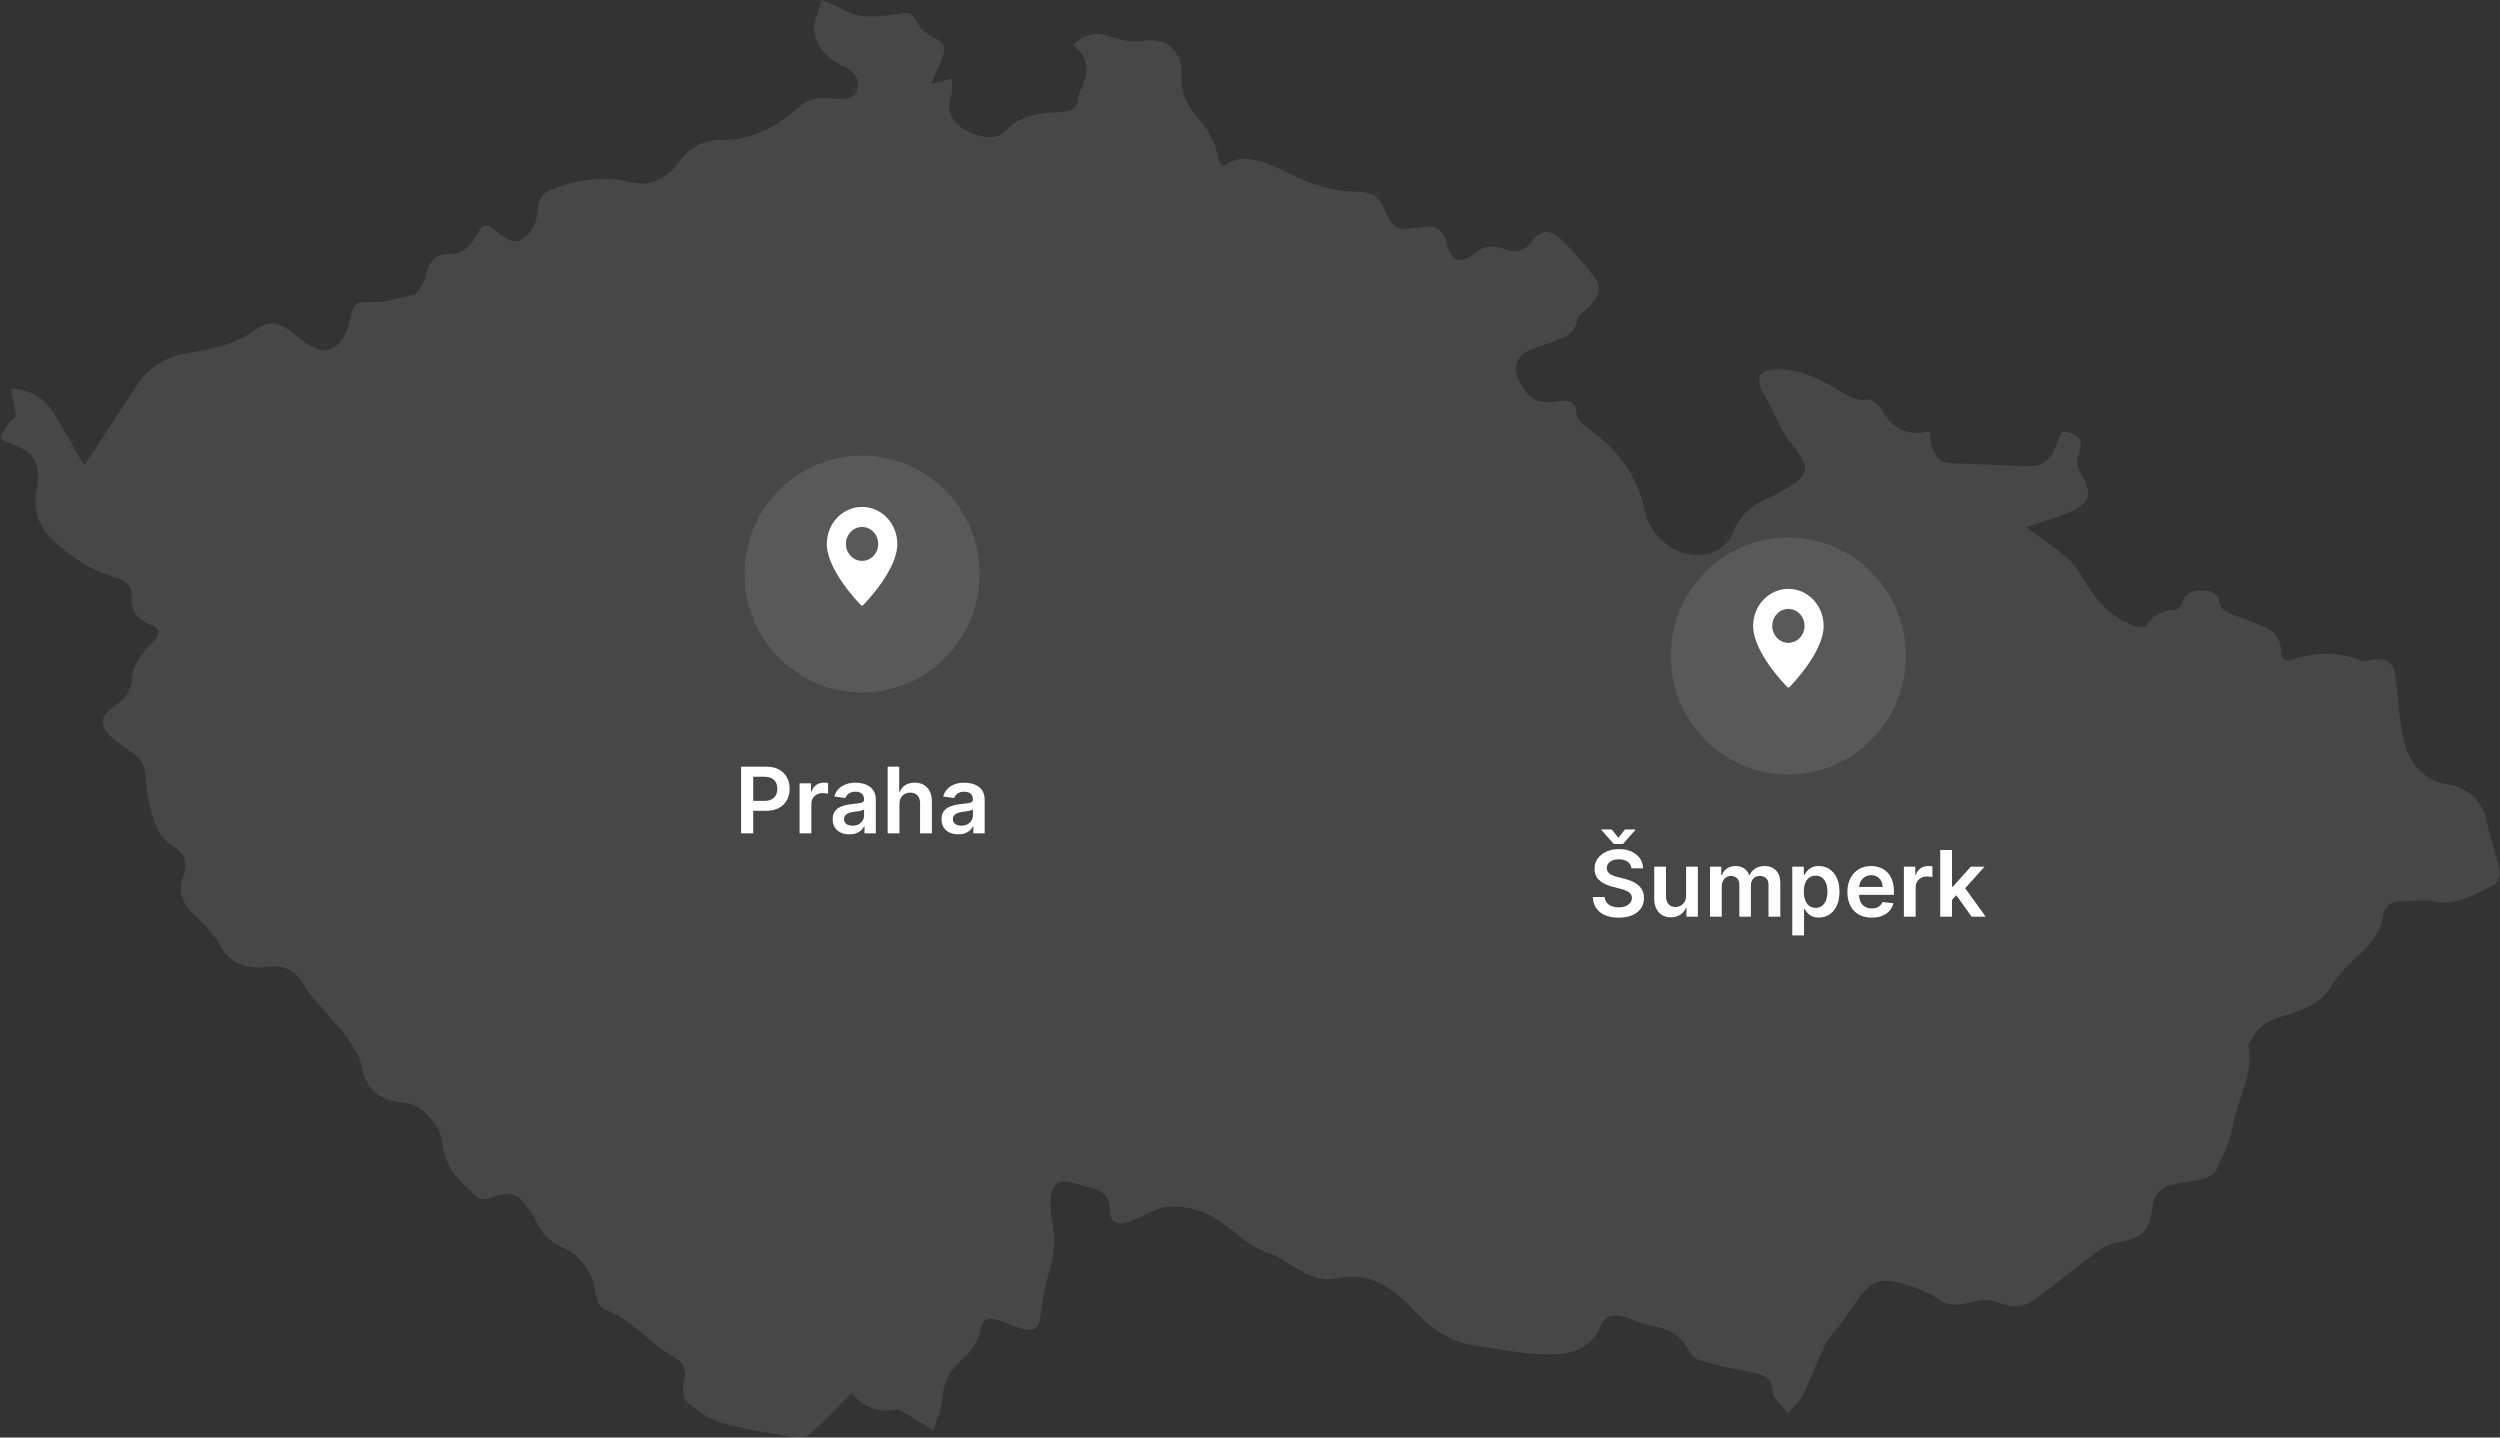 <svg xmlns="http://www.w3.org/2000/svg" width="600" height="345" viewBox="0 0 600 345" fill="none"><rect x="0" y="0" width="600" height="345" fill="#333333" stroke="none"/><path opacity="0.1" d="M463.179 103.499C463.33 104.915 463.286 105.947 463.574 106.876C464.283 109.179 465.452 111.066 468.236 111.163C474.309 111.383 480.382 111.589 486.445 111.899C490.037 112.077 492.238 110.433 493.405 107.102C493.843 105.858 494.442 104.678 494.955 103.513C499.543 104.34 500.242 105.847 498.584 109.872C498.195 110.814 498.703 112.428 499.3 113.425C502.361 118.555 501.809 120.811 496.307 123.111C493.203 124.408 489.91 125.258 486.186 126.48C489.53 128.929 492.671 130.982 495.508 133.399C497.223 134.855 498.749 136.703 499.859 138.665C502.816 143.894 506.503 148.219 512.33 150.216C513.166 150.504 514.731 150.626 515.039 150.179C516.766 147.68 518.939 146.411 521.988 146.411C522.546 146.412 523.443 145.57 523.606 144.965C524.491 141.624 527.21 141.674 529.669 141.759C530.687 141.791 532.448 142.999 532.505 143.776C532.708 146.424 534.454 146.992 536.381 147.682C538.622 148.481 540.82 149.384 543.03 150.267C545.689 151.337 547.424 153.109 547.404 156.193C547.388 158.169 548.506 158.893 550.216 158.309C555.69 156.437 561.062 156.375 566.501 158.509C567.426 158.868 568.688 158.36 569.797 158.24C573.011 157.905 574.556 159.103 574.951 162.426C575.427 166.43 575.658 170.468 576.252 174.453C577.263 181.257 579.866 186.876 587.51 188.278C592.633 189.216 595.775 192.1 596.884 197.38C597.707 201.307 599.134 205.105 599.965 209.037C600.171 210.029 599.441 211.92 598.617 212.321C593.986 214.6 589.556 217.622 583.828 216.303C581.452 215.757 578.831 216.42 576.334 216.312C573.561 216.186 572.276 217.799 571.855 220.137C571.097 224.342 568.587 227.116 565.453 229.774C563.004 231.858 560.952 234.528 559.133 237.219C556.449 241.194 552.34 242.518 548.187 243.753C545.012 244.699 542.244 246.007 540.597 249.064C540.239 249.726 539.478 250.47 539.593 251.039C540.909 257.812 537.04 263.571 535.954 269.861C535.302 273.628 533.547 277.246 531.923 280.761C531.432 281.821 529.803 282.661 528.542 282.993C525.694 283.741 522.622 283.771 519.89 284.783C518.521 285.29 516.96 287.21 516.766 288.658C515.805 295.866 514.521 297.107 507.538 298.304C505.283 298.69 503.168 300.515 501.202 301.972C496.904 305.162 492.808 308.622 488.502 311.799C485.856 313.748 482.993 314.032 479.791 312.663C478.171 311.966 476.011 311.855 474.282 312.267C470.89 313.073 467.7 313.947 464.635 311.413C463.884 310.792 462.946 310.373 462.033 309.999C449.954 305.063 449.168 306.993 442.666 316.52C441.285 318.542 439.338 320.241 438.252 322.393C436.151 326.547 434.605 330.987 432.556 335.171C431.81 336.685 430.28 337.811 429.103 339.108C428.129 337.99 427.132 336.888 426.197 335.739C425.864 335.329 425.49 334.788 425.486 334.308C425.45 330.52 422.989 329.739 419.892 329.224C415.893 328.562 411.93 327.607 408.021 326.53C407.011 326.255 405.933 325.222 405.427 324.257C403.567 320.74 400.712 318.974 396.896 318.266C394.566 317.829 392.313 316.925 390.065 316.121C387.628 315.249 385.132 315.831 384.282 317.931C381.672 324.412 376.233 325.232 370.641 325.054C365.082 324.873 359.556 323.749 354.022 322.984C347.655 322.107 342.872 318.258 338.7 313.844C333.701 308.553 328.388 305.208 320.728 306.857C315.72 307.934 311.835 304.638 307.765 302.382C306.994 301.952 306.307 301.242 305.487 301.041C301.086 299.95 297.932 297.027 294.472 294.306C289.955 290.754 284.591 288.828 278.636 289.899C277.713 290.068 276.854 290.634 275.977 291.026C274.13 291.842 272.338 292.86 270.417 293.421C267.839 294.173 266.302 292.928 266.35 290.232C266.397 287.353 264.807 285.985 262.387 285.206C261.239 284.838 260.042 284.63 258.894 284.254C253.813 282.574 251.992 283.948 252.127 289.483C252.164 290.824 252.327 292.165 252.556 293.492C253.217 297.341 253.104 301.057 251.927 304.869C250.816 308.471 250.086 312.254 249.695 316.007C249.353 319.336 247.476 319.431 245.164 318.844C243.265 318.36 241.497 317.396 239.616 316.823C236.513 315.883 235.815 316.83 235.114 319.873C234.614 322.043 233.112 324.322 231.417 325.803C228.274 328.551 226.422 331.578 226.133 335.846C225.97 338.271 224.826 340.633 224.026 343.328C222.005 342.067 220.297 340.921 218.511 339.919C217.311 339.244 215.879 338.095 214.766 338.31C210.272 339.17 206.901 337.345 204.319 334.367C200.761 337.95 197.632 341.283 194.26 344.34C193.488 345.038 191.803 345.1 190.627 344.902C184.794 343.92 178.898 343.105 173.227 341.504C170.187 340.644 167.334 338.588 164.869 336.502C163.916 335.694 163.795 333.185 164.163 331.671C164.826 328.957 164.204 327.091 161.882 325.788C155.916 322.434 151.672 316.539 144.944 314.214C143.946 313.869 143.12 311.796 142.953 310.428C142.269 304.845 139.058 301.137 134.304 298.942C131.775 297.777 130.212 296.162 129.056 293.826C128.524 292.749 127.96 291.681 127.29 290.686C124.267 286.221 122.695 285.783 117.357 287.606C116.612 287.862 115.408 287.966 114.9 287.548C110.731 284.106 106.841 280.507 106.182 274.542C105.653 269.787 101.273 264.948 96.71 264.599C91.28 264.18 88.047 261.834 86.956 256.463C85.869 251.146 82.074 247.556 78.776 243.655C76.73 241.227 74.378 238.955 72.843 236.221C70.769 232.532 67.826 231.574 64.062 232.043C58.913 232.676 55.039 231.305 52.419 226.276C50.992 223.545 48.361 221.423 46.162 219.141C43.715 216.601 42.556 213.799 43.945 210.344C45.229 207.156 44.433 204.863 41.458 203.042C37.577 200.665 36.705 196.4 35.68 192.414C35.022 189.836 35.141 187.059 34.624 184.431C34.415 183.352 33.647 182.198 32.803 181.465C31.239 180.094 29.366 179.094 27.742 177.782C23.663 174.493 23.623 171.922 27.97 169.058C30.723 167.246 31.612 165.074 31.792 161.858C31.9 159.919 33.584 158.019 34.727 156.213C35.301 155.305 36.28 154.665 37.012 153.849C38.458 152.239 38.421 150.83 36.236 149.986C33.126 148.788 31.345 146.765 31.63 143.218C31.85 140.444 30.104 139.315 27.767 138.621C22.22 136.986 17.452 133.974 13.188 130.077C9.638 126.839 7.866 123.206 8.744 118.115C9.888 111.488 8.719 108.404 1.805 106.173C1.214 105.98 0.683 105.599 0 105.24C0.532 104.188 0.948 103.055 1.634 102.122C2.279 101.248 3.209 100.593 3.905 99.943C3.494 97.73 3.099 95.609 2.669 93.284C7.862 93.369 11.074 96.09 13.458 99.981C15.539 103.359 17.393 106.882 19.379 110.317C19.684 110.845 20.172 111.259 20.393 111.512C24.665 104.999 28.893 98.578 33.093 92.14C36.156 87.441 40.695 85.367 46.013 84.547C51.278 83.739 56.397 82.569 60.915 79.416C64.682 76.784 66.783 77.15 70.388 80.031C72.261 81.525 74.252 83.195 76.458 83.854C79.829 84.854 82.628 82.144 83.76 77.54C85.138 71.908 85.144 72.523 90.665 72.478C93.268 72.453 96.158 71.288 98.997 70.825C100.414 70.59 101.849 67.554 102.406 65.54C103.228 62.558 104.461 60.897 107.754 60.986C111.324 61.085 113.318 58.449 114.803 55.76C116.118 53.373 117.097 53.855 118.759 55.209C122.746 58.454 124.049 58.772 126.862 56.074C128.214 54.779 128.939 52.327 129.063 50.34C129.227 47.74 130.179 46.4 132.516 45.464C138.648 43.021 144.765 42.142 151.342 43.74C155.989 44.865 159.997 42.855 162.829 39.013C165.532 35.34 168.96 33.495 173.513 33.562C180.825 33.675 186.657 30.135 191.94 25.541C194.36 23.433 197.104 23.277 199.933 23.612C202.382 23.908 205.069 23.914 205.799 21.455C206.54 18.962 204.746 16.757 202.257 15.769C198.561 14.305 196.219 11.301 195.417 7.839C194.896 5.597 196.522 2.845 197.265 0C199.479 0.983 200.895 1.479 202.189 2.21C206.777 4.809 211.597 3.907 216.385 3.226C218.112 2.984 219.022 3.143 219.876 5.091C220.611 6.762 222.435 8.363 224.157 9.082C226.701 10.144 227.094 11.555 226.18 13.803C225.366 15.798 224.497 17.778 223.494 20.138C225.08 19.716 226.542 19.32 228.527 18.788C228.449 20.317 228.669 21.814 228.257 23.109C227.191 26.456 228.157 28.886 230.953 30.786C234.139 32.955 239.191 33.793 241.114 31.617C244.882 27.363 249.736 27.167 254.661 26.877C256.99 26.739 258.674 26.157 258.729 23.407C258.739 22.886 258.997 22.344 259.242 21.864C261.313 17.821 261.696 13.994 257.523 10.823C260.185 8.094 263.12 7.6 266.143 8.672C269.109 9.722 271.958 10.238 275.138 9.771C280.281 9.017 283.966 12.89 283.57 18.165C283.277 22.076 285.004 25.478 287.386 28.154C290.118 31.224 291.826 34.506 292.507 38.481C292.592 38.965 293.112 39.369 293.515 39.933C296.926 37.299 300.666 37.921 304.265 39.301C307.984 40.73 311.445 42.889 315.211 44.137C318.518 45.232 322.094 46.013 325.55 45.997C328.772 45.985 330.695 46.885 332.031 49.775C334.489 55.106 334.896 55.393 340.864 54.563C344.152 54.105 346.099 54.482 347.145 58.289C348.534 63.357 350.894 63.459 354.945 60.079C356.228 59.014 359.249 58.883 360.848 59.649C363.778 61.048 366.219 59.891 367.47 58.153C369.803 54.912 372.145 55.091 374.468 57.273C377.461 60.084 380.139 63.275 382.689 66.513C384.888 69.31 383.347 71.66 381.2 73.745C380.262 74.651 378.778 75.522 378.596 76.59C377.887 80.81 374.438 81.279 371.442 82.456C369.747 83.119 367.927 83.56 366.356 84.44C363.726 85.908 363.174 88.469 364.567 91.38C366.625 95.679 368.773 96.981 373.341 96.377C375.923 96.036 378.113 95.542 378.376 99.434C378.458 100.71 380.136 102.136 381.405 103.026C388.282 107.795 392.903 114.135 394.674 122.346C396.254 129.644 403.33 134.703 410.529 132.766C412.533 132.224 414.868 130.2 415.636 128.285C417.526 123.605 420.788 120.892 425.231 119.18C425.837 118.945 426.407 118.627 426.971 118.302C434.634 113.868 434.846 112.709 429.475 105.816C428.424 104.469 427.571 102.954 426.771 101.438C425.55 99.137 424.617 96.683 423.283 94.455C421.173 90.932 421.933 88.991 425.923 88.687C431.178 88.286 435.71 90.539 440.135 92.979C442.668 94.374 444.816 96.446 448.186 95.864C449.135 95.7 450.839 96.996 451.408 98.05C453.928 102.717 457.497 104.879 463.202 103.469L463.179 103.499Z" fill="white"></path><ellipse opacity="0.1" cx="206.897" cy="137.766" rx="28.213" ry="28.434" fill="white"></ellipse><ellipse opacity="0.1" cx="429.213" cy="157.434" rx="28.213" ry="28.434" fill="white"></ellipse><path d="M206.896 121.653C204.652 121.657 202.501 122.594 200.914 124.259C199.327 125.925 198.435 128.183 198.432 130.539C198.432 136.918 206.317 144.908 206.652 145.245C206.717 145.311 206.805 145.348 206.896 145.348C206.986 145.348 207.074 145.311 207.139 145.245C207.474 144.908 215.36 136.918 215.36 130.539C215.357 128.183 214.464 125.925 212.877 124.259C211.291 122.594 209.139 121.657 206.896 121.653ZM206.896 134.612C206.128 134.612 205.378 134.373 204.74 133.925C204.102 133.478 203.605 132.842 203.312 132.098C203.018 131.353 202.941 130.535 203.091 129.745C203.241 128.955 203.61 128.229 204.153 127.659C204.695 127.09 205.386 126.702 206.139 126.545C206.891 126.388 207.671 126.468 208.38 126.777C209.089 127.085 209.695 127.607 210.121 128.276C210.547 128.946 210.775 129.734 210.775 130.539C210.774 131.619 210.365 132.654 209.638 133.418C208.911 134.182 207.924 134.611 206.896 134.612Z" fill="white"></path><path d="M429.212 141.322C426.968 141.325 424.817 142.262 423.23 143.928C421.644 145.594 420.751 147.852 420.748 150.208C420.748 156.587 428.634 164.576 428.969 164.913C429.034 164.98 429.121 165.017 429.212 165.017C429.303 165.017 429.39 164.98 429.455 164.913C429.79 164.576 437.676 156.587 437.676 150.208C437.673 147.852 436.78 145.594 435.194 143.928C433.607 142.262 431.456 141.325 429.212 141.322ZM429.212 154.28C428.445 154.28 427.695 154.041 427.057 153.594C426.419 153.146 425.922 152.51 425.628 151.766C425.334 151.022 425.258 150.203 425.407 149.413C425.557 148.623 425.926 147.897 426.469 147.328C427.011 146.758 427.703 146.37 428.455 146.213C429.208 146.056 429.988 146.137 430.697 146.445C431.405 146.753 432.011 147.275 432.438 147.945C432.864 148.615 433.091 149.402 433.091 150.208C433.091 151.287 432.682 152.323 431.954 153.087C431.227 153.85 430.241 154.279 429.212 154.28Z" fill="white"></path><path d="M177.866 200V184H183.866C185.095 184 186.127 184.229 186.96 184.687C187.799 185.146 188.431 185.776 188.858 186.578C189.291 187.375 189.507 188.281 189.507 189.297C189.507 190.323 189.291 191.234 188.858 192.031C188.426 192.828 187.788 193.456 186.944 193.914C186.101 194.367 185.062 194.594 183.827 194.594H179.851V192.211H183.437C184.155 192.211 184.744 192.086 185.202 191.836C185.66 191.586 185.999 191.242 186.218 190.805C186.442 190.367 186.554 189.865 186.554 189.297C186.554 188.729 186.442 188.229 186.218 187.797C185.999 187.365 185.658 187.029 185.194 186.789C184.736 186.544 184.145 186.422 183.421 186.422H180.765V200H177.866ZM191.899 200V188H194.642V190H194.767C194.985 189.307 195.36 188.773 195.892 188.398C196.428 188.018 197.04 187.828 197.728 187.828C197.884 187.828 198.058 187.836 198.251 187.852C198.449 187.862 198.613 187.88 198.743 187.906V190.508C198.623 190.466 198.433 190.43 198.173 190.398C197.918 190.362 197.67 190.344 197.431 190.344C196.915 190.344 196.451 190.456 196.04 190.68C195.634 190.898 195.313 191.203 195.079 191.594C194.845 191.984 194.728 192.435 194.728 192.945V200H191.899ZM203.86 200.242C203.1 200.242 202.415 200.107 201.806 199.836C201.201 199.56 200.722 199.154 200.368 198.617C200.019 198.081 199.845 197.419 199.845 196.633C199.845 195.956 199.97 195.396 200.22 194.953C200.47 194.51 200.811 194.156 201.243 193.891C201.675 193.625 202.162 193.424 202.704 193.289C203.251 193.148 203.816 193.047 204.399 192.984C205.103 192.911 205.673 192.846 206.11 192.789C206.548 192.727 206.866 192.633 207.063 192.508C207.267 192.378 207.368 192.177 207.368 191.906V191.859C207.368 191.271 207.194 190.815 206.845 190.492C206.496 190.169 205.993 190.008 205.337 190.008C204.644 190.008 204.095 190.159 203.688 190.461C203.287 190.763 203.017 191.12 202.876 191.531L200.235 191.156C200.444 190.427 200.787 189.818 201.267 189.328C201.746 188.833 202.332 188.464 203.024 188.219C203.717 187.969 204.483 187.844 205.321 187.844C205.899 187.844 206.475 187.911 207.048 188.047C207.621 188.182 208.144 188.406 208.618 188.719C209.092 189.026 209.472 189.445 209.759 189.977C210.05 190.508 210.196 191.172 210.196 191.969V200H207.478V198.352H207.384C207.212 198.685 206.97 198.997 206.657 199.289C206.35 199.576 205.962 199.807 205.493 199.984C205.03 200.156 204.485 200.242 203.86 200.242ZM204.595 198.164C205.162 198.164 205.655 198.052 206.071 197.828C206.488 197.599 206.808 197.297 207.032 196.922C207.261 196.547 207.376 196.138 207.376 195.695V194.281C207.287 194.354 207.136 194.422 206.923 194.484C206.715 194.547 206.48 194.602 206.22 194.648C205.959 194.695 205.701 194.737 205.446 194.773C205.191 194.81 204.97 194.841 204.782 194.867C204.36 194.924 203.983 195.018 203.649 195.148C203.316 195.279 203.053 195.461 202.86 195.695C202.668 195.924 202.571 196.221 202.571 196.586C202.571 197.107 202.761 197.5 203.142 197.766C203.522 198.031 204.006 198.164 204.595 198.164ZM215.868 192.969V200H213.04V184H215.806V190.039H215.946C216.228 189.362 216.662 188.828 217.251 188.437C217.845 188.042 218.6 187.844 219.517 187.844C220.35 187.844 221.076 188.018 221.696 188.367C222.316 188.716 222.795 189.227 223.134 189.898C223.478 190.57 223.649 191.391 223.649 192.359V200H220.821V192.797C220.821 191.99 220.613 191.362 220.196 190.914C219.785 190.461 219.207 190.234 218.462 190.234C217.962 190.234 217.514 190.344 217.118 190.562C216.728 190.776 216.42 191.086 216.196 191.492C215.978 191.898 215.868 192.391 215.868 192.969ZM229.985 200.242C229.225 200.242 228.54 200.107 227.931 199.836C227.326 199.56 226.847 199.154 226.493 198.617C226.144 198.081 225.97 197.419 225.97 196.633C225.97 195.956 226.095 195.396 226.345 194.953C226.595 194.51 226.936 194.156 227.368 193.891C227.8 193.625 228.287 193.424 228.829 193.289C229.376 193.148 229.941 193.047 230.524 192.984C231.228 192.911 231.798 192.846 232.235 192.789C232.673 192.727 232.991 192.633 233.188 192.508C233.392 192.378 233.493 192.177 233.493 191.906V191.859C233.493 191.271 233.319 190.815 232.97 190.492C232.621 190.169 232.118 190.008 231.462 190.008C230.769 190.008 230.22 190.159 229.813 190.461C229.412 190.763 229.142 191.12 229.001 191.531L226.36 191.156C226.569 190.427 226.912 189.818 227.392 189.328C227.871 188.833 228.457 188.464 229.149 188.219C229.842 187.969 230.608 187.844 231.446 187.844C232.024 187.844 232.6 187.911 233.173 188.047C233.746 188.182 234.269 188.406 234.743 188.719C235.217 189.026 235.597 189.445 235.884 189.977C236.175 190.508 236.321 191.172 236.321 191.969V200H233.603V198.352H233.509C233.337 198.685 233.095 198.997 232.782 199.289C232.475 199.576 232.087 199.807 231.618 199.984C231.155 200.156 230.61 200.242 229.985 200.242ZM230.72 198.164C231.287 198.164 231.78 198.052 232.196 197.828C232.613 197.599 232.933 197.297 233.157 196.922C233.386 196.547 233.501 196.138 233.501 195.695V194.281C233.412 194.354 233.261 194.422 233.048 194.484C232.84 194.547 232.605 194.602 232.345 194.648C232.084 194.695 231.826 194.737 231.571 194.773C231.316 194.81 231.095 194.841 230.907 194.867C230.485 194.924 230.108 195.018 229.774 195.148C229.441 195.279 229.178 195.461 228.985 195.695C228.793 195.924 228.696 196.221 228.696 196.586C228.696 197.107 228.886 197.5 229.267 197.766C229.647 198.031 230.131 198.164 230.72 198.164Z" fill="white"></path><path d="M391.546 208.398C391.473 207.716 391.166 207.185 390.624 206.805C390.088 206.424 389.39 206.234 388.53 206.234C387.926 206.234 387.408 206.326 386.976 206.508C386.543 206.69 386.213 206.937 385.983 207.25C385.754 207.562 385.637 207.919 385.632 208.32C385.632 208.654 385.707 208.943 385.858 209.187C386.015 209.432 386.226 209.641 386.491 209.812C386.757 209.979 387.051 210.12 387.374 210.234C387.697 210.349 388.022 210.445 388.351 210.523L389.851 210.898C390.455 211.039 391.035 211.229 391.593 211.469C392.155 211.708 392.658 212.01 393.101 212.375C393.549 212.74 393.903 213.18 394.163 213.695C394.424 214.211 394.554 214.815 394.554 215.508C394.554 216.445 394.314 217.271 393.835 217.984C393.356 218.693 392.663 219.247 391.757 219.648C390.856 220.044 389.765 220.242 388.483 220.242C387.239 220.242 386.158 220.049 385.241 219.664C384.33 219.279 383.616 218.716 383.101 217.977C382.59 217.237 382.314 216.336 382.272 215.273H385.124C385.166 215.831 385.338 216.294 385.64 216.664C385.942 217.034 386.335 217.31 386.819 217.492C387.309 217.674 387.856 217.766 388.46 217.766C389.09 217.766 389.642 217.672 390.116 217.484C390.595 217.292 390.97 217.026 391.241 216.687C391.512 216.344 391.65 215.943 391.655 215.484C391.65 215.068 391.528 214.724 391.288 214.453C391.049 214.177 390.713 213.948 390.28 213.766C389.853 213.578 389.353 213.411 388.78 213.266L386.96 212.797C385.642 212.458 384.601 211.945 383.835 211.258C383.075 210.565 382.694 209.646 382.694 208.5C382.694 207.557 382.95 206.732 383.46 206.023C383.976 205.315 384.676 204.766 385.562 204.375C386.447 203.979 387.45 203.781 388.569 203.781C389.705 203.781 390.7 203.979 391.554 204.375C392.413 204.766 393.088 205.31 393.577 206.008C394.067 206.701 394.319 207.497 394.335 208.398H391.546ZM386.819 199.078L388.405 201.078L389.991 199.078H392.468V199.187L389.515 202.562H387.304L384.343 199.187V199.078H386.819ZM404.661 214.953V208H407.489V220H404.747V217.867H404.622C404.351 218.539 403.906 219.089 403.286 219.516C402.672 219.943 401.914 220.156 401.013 220.156C400.226 220.156 399.531 219.982 398.927 219.633C398.328 219.279 397.859 218.766 397.521 218.094C397.182 217.417 397.013 216.599 397.013 215.641V208H399.841V215.203C399.841 215.964 400.049 216.568 400.466 217.016C400.882 217.464 401.429 217.687 402.106 217.687C402.523 217.687 402.927 217.586 403.317 217.383C403.708 217.18 404.028 216.878 404.278 216.477C404.534 216.07 404.661 215.562 404.661 214.953ZM410.397 220V208H413.101V210.039H413.241C413.491 209.352 413.905 208.815 414.483 208.43C415.062 208.039 415.752 207.844 416.554 207.844C417.366 207.844 418.051 208.042 418.608 208.437C419.171 208.828 419.567 209.362 419.796 210.039H419.921C420.187 209.372 420.634 208.841 421.265 208.445C421.9 208.044 422.653 207.844 423.522 207.844C424.627 207.844 425.528 208.193 426.226 208.891C426.924 209.589 427.272 210.607 427.272 211.945V220H424.437V212.383C424.437 211.638 424.239 211.094 423.843 210.75C423.447 210.401 422.963 210.227 422.39 210.227C421.707 210.227 421.174 210.44 420.788 210.867C420.408 211.289 420.218 211.839 420.218 212.516V220H417.444V212.266C417.444 211.646 417.257 211.151 416.882 210.781C416.512 210.411 416.028 210.227 415.429 210.227C415.022 210.227 414.653 210.331 414.319 210.539C413.986 210.742 413.72 211.031 413.522 211.406C413.325 211.776 413.226 212.208 413.226 212.703V220H410.397ZM430.142 224.5V208H432.923V209.984H433.087C433.233 209.693 433.438 209.383 433.704 209.055C433.97 208.721 434.329 208.437 434.782 208.203C435.235 207.964 435.813 207.844 436.517 207.844C437.444 207.844 438.28 208.081 439.024 208.555C439.774 209.023 440.368 209.719 440.806 210.641C441.248 211.557 441.47 212.682 441.47 214.016C441.47 215.333 441.254 216.453 440.821 217.375C440.389 218.297 439.8 219 439.056 219.484C438.311 219.969 437.467 220.211 436.524 220.211C435.837 220.211 435.267 220.096 434.813 219.867C434.36 219.638 433.996 219.362 433.72 219.039C433.449 218.711 433.238 218.401 433.087 218.109H432.97V224.5H430.142ZM432.915 214C432.915 214.776 433.024 215.456 433.243 216.039C433.467 216.622 433.787 217.078 434.204 217.406C434.626 217.729 435.136 217.891 435.735 217.891C436.36 217.891 436.884 217.724 437.306 217.391C437.728 217.052 438.045 216.591 438.259 216.008C438.478 215.419 438.587 214.75 438.587 214C438.587 213.255 438.48 212.594 438.267 212.016C438.053 211.437 437.735 210.984 437.313 210.656C436.892 210.328 436.366 210.164 435.735 210.164C435.131 210.164 434.618 210.323 434.196 210.641C433.774 210.958 433.454 211.404 433.235 211.977C433.022 212.549 432.915 213.224 432.915 214ZM449.204 220.234C448.001 220.234 446.962 219.984 446.087 219.484C445.217 218.979 444.548 218.266 444.079 217.344C443.61 216.417 443.376 215.326 443.376 214.07C443.376 212.836 443.61 211.753 444.079 210.82C444.553 209.883 445.215 209.154 446.063 208.633C446.912 208.107 447.91 207.844 449.056 207.844C449.795 207.844 450.493 207.964 451.149 208.203C451.811 208.437 452.394 208.802 452.899 209.297C453.41 209.792 453.811 210.422 454.103 211.187C454.394 211.948 454.54 212.854 454.54 213.906V214.773H444.704V212.867H451.829C451.824 212.326 451.707 211.844 451.478 211.422C451.248 210.995 450.928 210.659 450.517 210.414C450.11 210.169 449.636 210.047 449.095 210.047C448.517 210.047 448.009 210.187 447.571 210.469C447.134 210.745 446.793 211.109 446.548 211.562C446.308 212.01 446.186 212.503 446.181 213.039V214.703C446.181 215.401 446.308 216 446.563 216.5C446.819 216.995 447.175 217.375 447.634 217.641C448.092 217.901 448.629 218.031 449.243 218.031C449.655 218.031 450.027 217.974 450.36 217.859C450.694 217.74 450.983 217.565 451.228 217.336C451.472 217.107 451.657 216.823 451.782 216.484L454.423 216.781C454.256 217.479 453.938 218.089 453.47 218.609C453.006 219.125 452.412 219.526 451.688 219.812C450.965 220.094 450.136 220.234 449.204 220.234ZM456.933 220V208H459.675V210H459.8C460.019 209.307 460.394 208.773 460.925 208.398C461.461 208.018 462.073 207.828 462.761 207.828C462.917 207.828 463.091 207.836 463.284 207.852C463.482 207.862 463.646 207.88 463.776 207.906V210.508C463.657 210.466 463.466 210.43 463.206 210.398C462.951 210.362 462.703 210.344 462.464 210.344C461.948 210.344 461.485 210.456 461.073 210.68C460.667 210.898 460.347 211.203 460.112 211.594C459.878 211.984 459.761 212.435 459.761 212.945V220H456.933ZM468.233 216.234L468.226 212.82H468.679L472.991 208H476.296L470.991 213.906H470.405L468.233 216.234ZM465.655 220V204H468.483V220H465.655ZM473.187 220L469.28 214.539L471.187 212.547L476.569 220H473.187Z" fill="white"></path></svg>